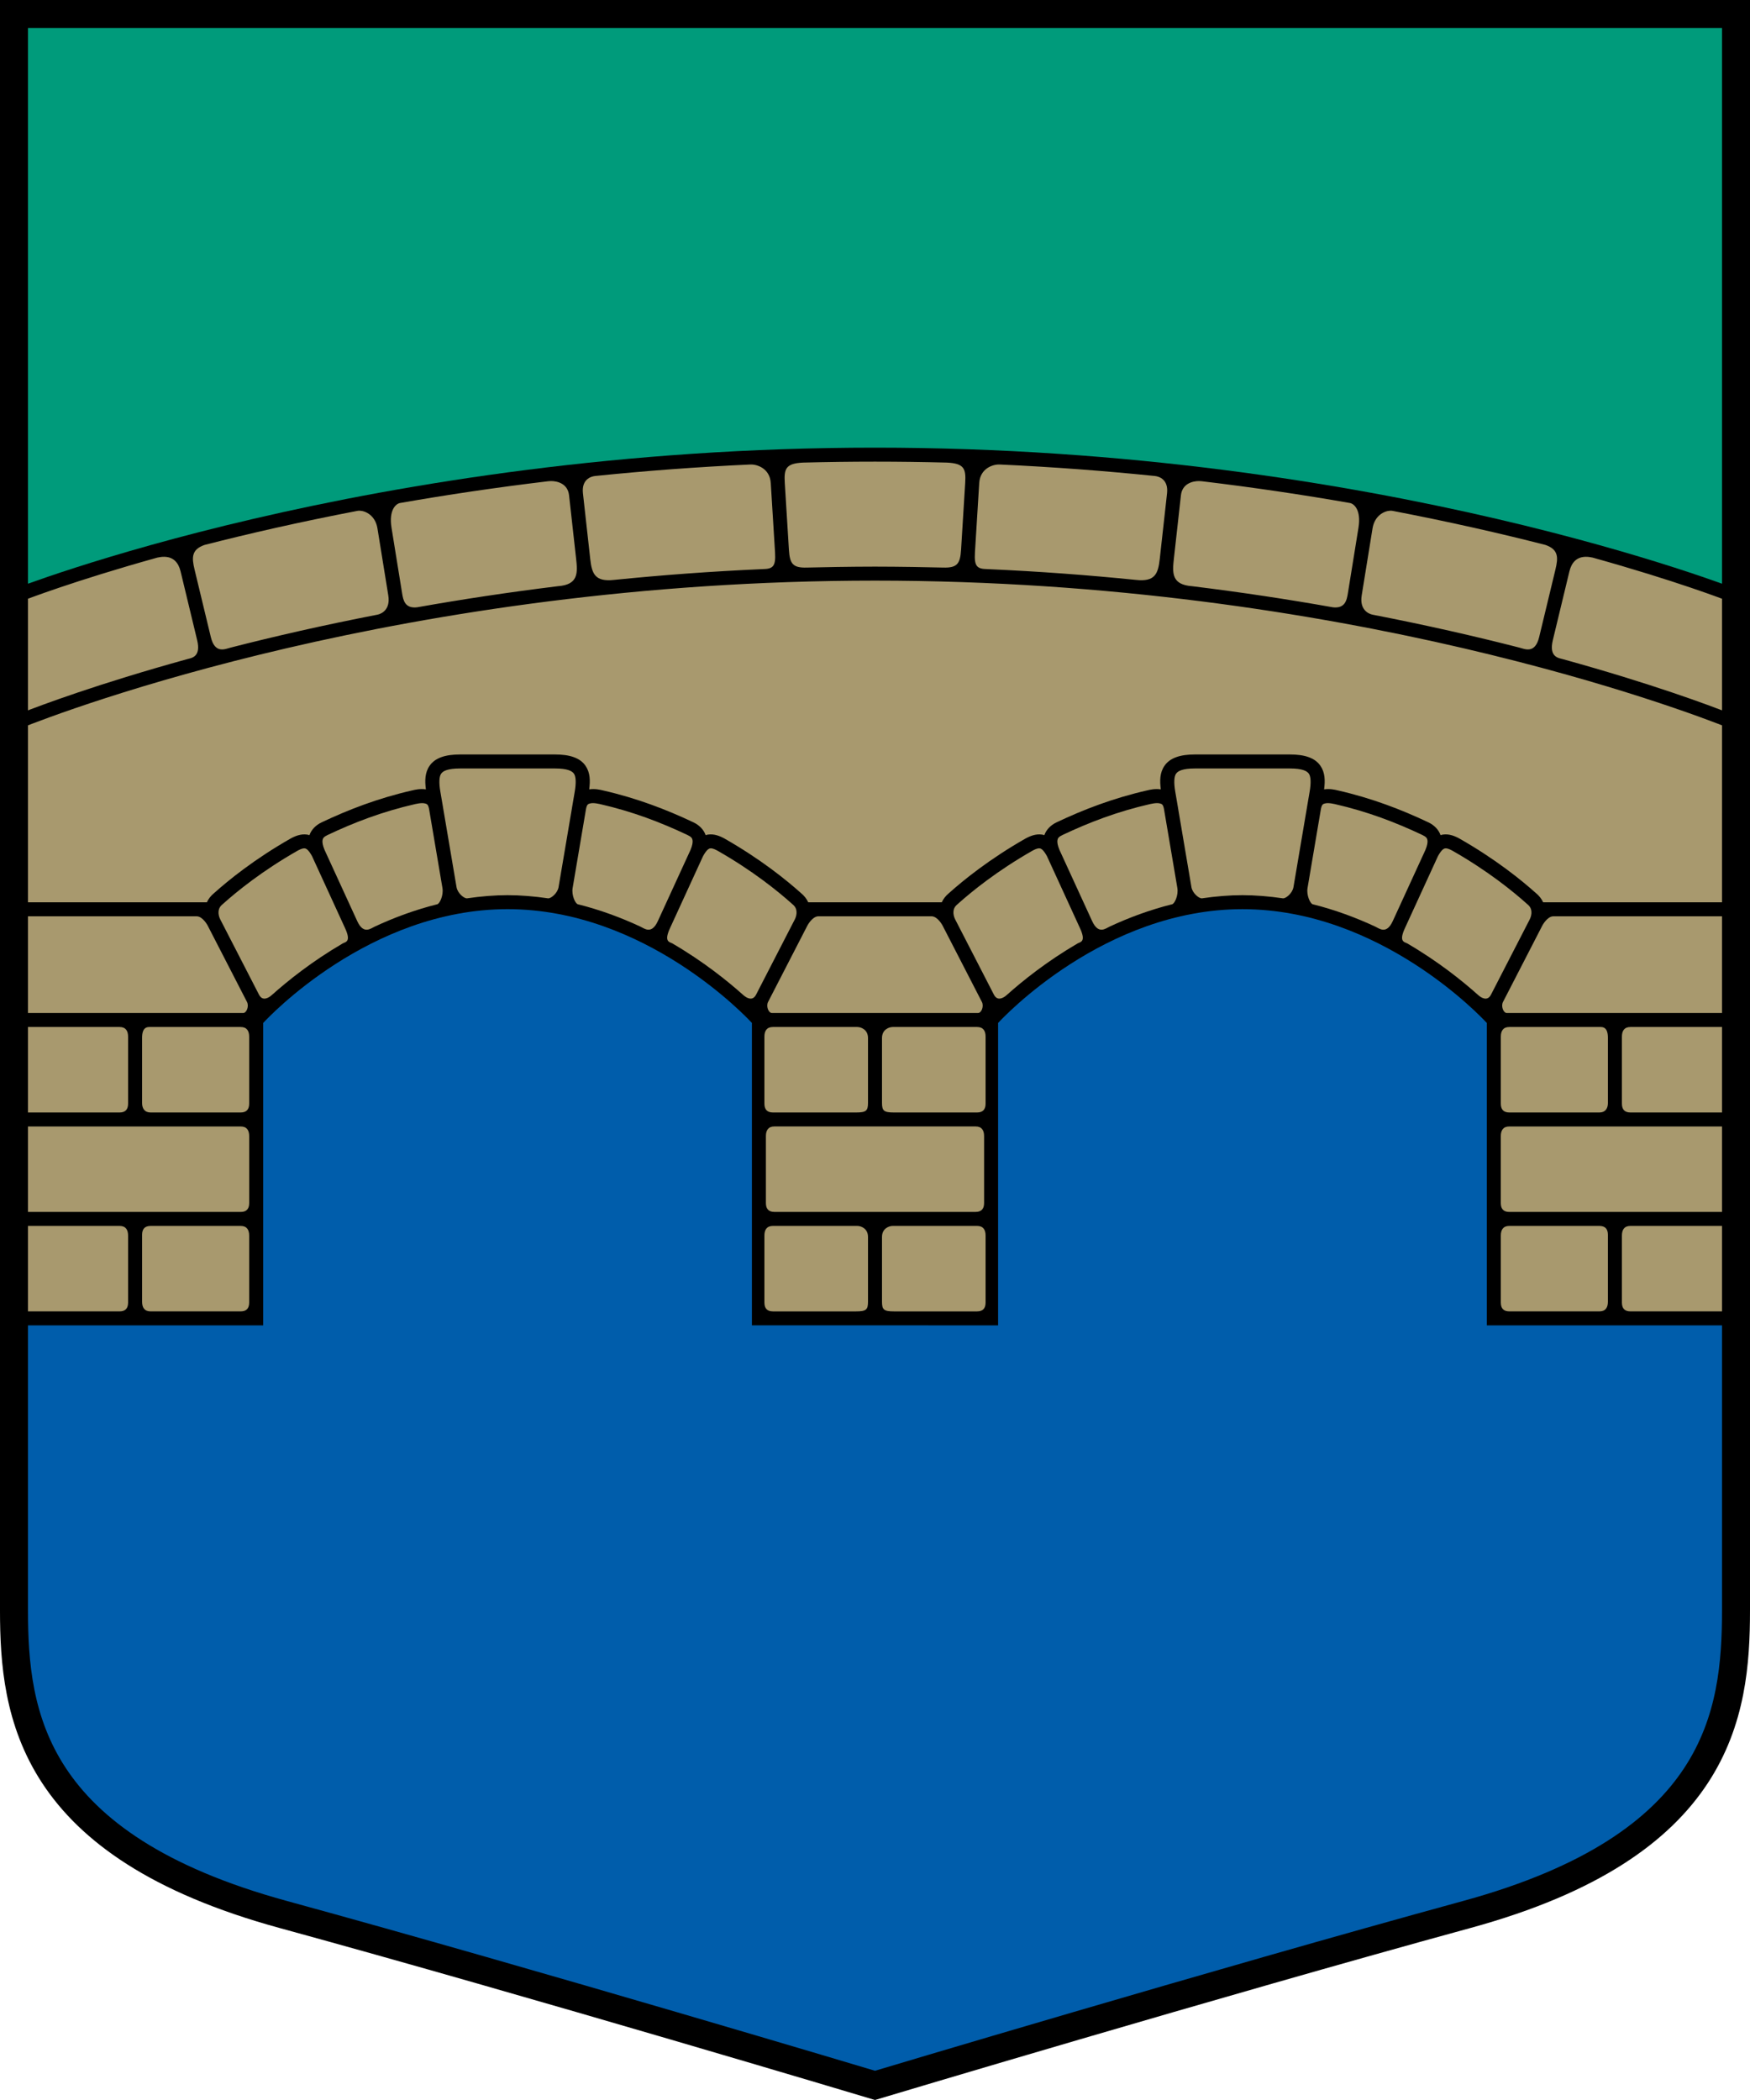 <?xml version="1.0" encoding="UTF-8" standalone="no"?>
<svg
   xmlns:dc="http://purl.org/dc/elements/1.1/"
   xmlns:cc="http://creativecommons.org/ns#"
   xmlns:rdf="http://www.w3.org/1999/02/22-rdf-syntax-ns#"
   xmlns:svg="http://www.w3.org/2000/svg"
   xmlns="http://www.w3.org/2000/svg"
   width="500"
   height="600"
   viewBox="0 0 132.292 158.75"
   version="1.1"
   id="svg847">
  <defs
     id="defs841" />
  <path
     style="font-variation-settings:normal;vector-effect:none;fill:#005dab;fill-opacity:1;stroke:none;stroke-width:2.117;stroke-linecap:butt;stroke-linejoin:miter;stroke-miterlimit:8.5;stroke-dasharray:none;stroke-dashoffset:0;stroke-opacity:1;stop-color:#000000"
     d="m 1.058,55.04 v 66.672 c 0,7.902 1.283,17.793 20.334,23.009 19.051,5.216 44.754,12.924 44.754,12.924 0,0 25.703,-7.708 44.754,-12.924 19.051,-5.216 20.334,-15.107 20.334,-23.009 V 55.04 Z"
     id="path1760" />
  <path
     id="path1686"
     style="font-variation-settings:normal;vector-effect:none;fill:#009b7b;fill-opacity:1;stroke:none;stroke-width:2.117;stroke-linecap:butt;stroke-linejoin:miter;stroke-miterlimit:8.5;stroke-dasharray:none;stroke-dashoffset:0;stroke-opacity:1;stop-color:#000000"
     d="M 1.058,1.058 V 55.04 H 131.233 V 1.058 Z" />
  <path
     style="color:#000000;font-style:normal;font-variant:normal;font-weight:normal;font-stretch:normal;font-size:medium;line-height:normal;font-family:sans-serif;font-variant-ligatures:normal;font-variant-position:normal;font-variant-caps:normal;font-variant-numeric:normal;font-variant-alternates:normal;font-variant-east-asian:normal;font-feature-settings:normal;font-variation-settings:normal;text-indent:0;text-align:start;text-decoration:none;text-decoration-line:none;text-decoration-style:solid;text-decoration-color:#000000;letter-spacing:normal;word-spacing:normal;text-transform:none;writing-mode:lr-tb;direction:ltr;text-orientation:mixed;dominant-baseline:auto;baseline-shift:baseline;text-anchor:start;white-space:normal;shape-padding:0;shape-margin:0;inline-size:0;clip-rule:nonzero;display:inline;overflow:visible;visibility:visible;isolation:auto;mix-blend-mode:normal;color-interpolation:sRGB;color-interpolation-filters:linearRGB;solid-color:#000000;solid-opacity:1;vector-effect:none;fill:#000000;fill-opacity:1;fill-rule:nonzero;stroke:none;stroke-width:1;stroke-linecap:butt;stroke-linejoin:miter;stroke-miterlimit:8.5;stroke-dasharray:none;stroke-dashoffset:0;stroke-opacity:1;color-rendering:auto;image-rendering:auto;shape-rendering:auto;text-rendering:auto;enable-background:accumulate;stop-color:#000000"
     d="M 75.452,100.191 V 77.33 c 0.372,-0.404 8.038,-8.602 18.472,-8.601 10.434,1.2e-4 18.099,8.197 18.472,8.602 v 22.861 h 19.367 V 44.725 l -0.334,-0.133 c 0,0 -27.087,-10.752 -65.282,-10.752 -38.196,0 -65.282,10.752 -65.282,10.752 l -0.334,0.133 V 100.191 H 19.896 V 77.33 c 0.372,-0.404 8.038,-8.602 18.472,-8.602 10.434,-1.1e-4 18.099,8.197 18.472,8.601 v 22.861 z"
     id="path1421" />
  <path
     id="path1655"
     style="color:#000000;font-style:normal;font-variant:normal;font-weight:normal;font-stretch:normal;font-size:medium;line-height:normal;font-family:sans-serif;font-variant-ligatures:normal;font-variant-position:normal;font-variant-caps:normal;font-variant-numeric:normal;font-variant-alternates:normal;font-variant-east-asian:normal;font-feature-settings:normal;font-variation-settings:normal;text-indent:0;text-align:start;text-decoration:none;text-decoration-line:none;text-decoration-style:solid;text-decoration-color:#000000;letter-spacing:normal;word-spacing:normal;text-transform:none;writing-mode:lr-tb;direction:ltr;text-orientation:mixed;dominant-baseline:auto;baseline-shift:baseline;text-anchor:start;white-space:normal;shape-padding:0;shape-margin:0;inline-size:0;clip-rule:nonzero;display:inline;overflow:visible;visibility:visible;isolation:auto;mix-blend-mode:normal;color-interpolation:sRGB;color-interpolation-filters:linearRGB;solid-color:#000000;solid-opacity:1;vector-effect:none;fill:#a8996e;fill-opacity:1;fill-rule:nonzero;stroke:none;stroke-width:1;stroke-linecap:butt;stroke-linejoin:miter;stroke-miterlimit:8.5;stroke-dasharray:none;stroke-dashoffset:0;stroke-opacity:1;color-rendering:auto;image-rendering:auto;shape-rendering:auto;text-rendering:auto;enable-background:accumulate;stop-color:#000000"
     d="m 64.815,92.674 h -6.386 c -0.466,0 -0.643,0.294 -0.643,0.731 v 5.062 c 0,0.426 0.194,0.669 0.643,0.669 h 6.286 c 0.749,0 0.902,-0.124 0.902,-0.719 v -4.911 c 0,-0.646 -0.538,-0.831 -0.802,-0.831 z m 2.662,0 h 6.386 c 0.466,0 0.643,0.294 0.643,0.731 v 5.062 c 0,0.426 -0.194,0.669 -0.643,0.669 h -6.286 c -0.749,0 -0.902,-0.124 -0.902,-0.719 v -4.911 c 0,-0.646 0.538,-0.831 0.802,-0.831 z m -2.662,-15.037 h -6.386 c -0.466,0 -0.643,0.294 -0.643,0.731 v 5.062 c 0,0.426 0.194,0.669 0.643,0.669 h 6.286 c 0.749,0 0.902,-0.124 0.902,-0.719 v -4.911 c 0,-0.646 -0.538,-0.831 -0.802,-0.831 z m 2.662,0 h 6.386 c 0.466,0 0.643,0.294 0.643,0.731 v 5.062 c 0,0.426 -0.194,0.669 -0.643,0.669 h -6.286 c -0.749,0 -0.902,-0.124 -0.902,-0.719 v -4.911 c 0,-0.646 0.538,-0.831 0.802,-0.831 z M 44.782,60.714 c -0.057,10e-4 -0.109,0.007 -0.153,0.018 -0.168,0.041 -0.258,0.061 -0.33,0.425 -0.277,1.619 -0.748,4.409 -1.012,5.978 -0.09,0.536 0.202,1.175 0.393,1.222 1.695,0.424 3.277,1.014 4.723,1.688 0.316,0.148 0.852,0.621 1.329,-0.419 0.477,-1.04 2.463,-5.366 2.463,-5.366 0.147,-0.342 0.186,-0.605 0.157,-0.75 -0.029,-0.147 -0.082,-0.246 -0.383,-0.389 -1.993,-0.943 -4.124,-1.767 -6.631,-2.34 -0.171,-0.039 -0.385,-0.073 -0.556,-0.069 z m 8.938,3.416 c -0.033,0.001 -0.061,0.007 -0.085,0.015 -0.097,0.034 -0.273,0.174 -0.495,0.59 0,0 -2.02,4.403 -2.499,5.447 -0.479,1.044 -7.9e-4,1.027 0.181,1.133 2.335,1.362 4.164,2.831 5.356,3.898 0.246,0.22 0.706,0.506 0.977,-0.02 0.271,-0.527 2.939,-5.71 2.939,-5.71 0.079,-0.161 0.138,-0.384 0.119,-0.58 -0.018,-0.196 -0.085,-0.373 -0.334,-0.572 l -0.012,-0.01 -0.01,-0.01 c -1.017,-0.912 -2.945,-2.485 -5.643,-4.018 -0.247,-0.131 -0.397,-0.168 -0.497,-0.164 z m 4.637,12.447 c -0.273,0 -0.455,-0.521 -0.296,-0.831 0.159,-0.31 2.981,-5.79 2.981,-5.79 0,0 0.366,-0.689 0.83,-0.689 h 4.273 4.273 c 0.464,0 0.83,0.689 0.83,0.689 0,0 2.821,5.481 2.981,5.79 0.159,0.31 -0.022,0.831 -0.296,0.831 h -7.788 z m 2.347,-41.607 c -1.294,0.063 -1.445,0.452 -1.378,1.54 0.067,1.088 0.245,3.963 0.311,5.035 0.066,1.072 0.291,1.39 1.35,1.361 1.059,-0.029 3.415,-0.071 5.158,-0.071 1.743,0 4.099,0.042 5.158,0.071 1.059,0.029 1.284,-0.289 1.35,-1.361 0.066,-1.072 0.244,-3.946 0.311,-5.035 0.067,-1.088 -0.084,-1.477 -1.378,-1.54 -1.786,-0.047 -3.6,-0.072 -5.441,-0.072 -1.841,0 -3.655,0.025 -5.441,0.072 z m -3.971,0.145 c 0.479,-0.022 1.464,0.282 1.533,1.399 0.069,1.118 0.257,4.169 0.324,5.247 0.067,1.078 -0.174,1.247 -0.934,1.261 -3.899,0.171 -7.652,0.454 -11.248,0.818 -1.437,0.154 -1.666,-0.473 -1.79,-1.593 -0.124,-1.119 -0.436,-3.929 -0.55,-4.955 -0.114,-1.025 0.57,-1.273 0.924,-1.309 3.736,-0.382 7.656,-0.683 11.742,-0.869 z m -15.083,1.251 c 0.507,-2.6e-4 1.271,0.204 1.368,1.075 0.111,0.996 0.404,3.631 0.528,4.745 0.124,1.114 0.202,2.014 -1.377,2.129 -3.752,0.46 -7.305,1.002 -10.637,1.594 -0.915,0.106 -1.049,-0.529 -1.132,-1.044 -0.083,-0.515 -0.585,-3.619 -0.803,-4.969 -0.218,-1.35 0.337,-1.816 0.646,-1.871 3.481,-0.61 7.227,-1.172 11.208,-1.647 0.059,-0.007 0.127,-0.011 0.199,-0.011 z m -14.448,2.241 c 0.455,0.02 1.175,0.373 1.332,1.34 0.179,1.105 0.649,4.013 0.819,5.067 0.17,1.054 -0.486,1.388 -0.827,1.454 -4.091,0.792 -7.801,1.645 -11.083,2.486 -0.419,0.107 -1.193,0.503 -1.506,-0.795 -0.203,-0.844 -0.823,-3.413 -1.23,-5.105 -0.219,-0.909 -0.236,-1.508 0.747,-1.857 3.338,-0.855 7.222,-1.745 11.572,-2.579 0.052,-0.01 0.112,-0.014 0.177,-0.011 z m -14.787,3.484 c 0.681,0.009 1.072,0.422 1.236,1.102 0.403,1.672 1.042,4.322 1.25,5.187 0.313,1.297 -0.419,1.357 -0.76,1.451 -6.757,1.868 -11.051,3.482 -12.553,4.073 v -8.443 c 0.331,-0.13 4.002,-1.551 10.309,-3.31 0.189,-0.043 0.362,-0.062 0.519,-0.06 z m 22.898,25.819 c -0.216,0.032 -0.724,-0.383 -0.801,-0.843 -0.256,-1.517 -0.734,-4.353 -1.023,-6.039 l 0.003,-5.3e-4 c -0.002,-0.012 -0.006,-0.023 -0.008,-0.035 -0.052,-0.302 -0.16,-0.944 -0.191,-1.12 -0.127,-0.722 -0.089,-1.176 0.053,-1.382 0.141,-0.206 0.491,-0.398 1.443,-0.398 l 7.158,-10e-5 c 0.953,-1e-4 1.302,0.192 1.443,0.398 0.141,0.206 0.179,0.66 0.053,1.382 -0.031,0.175 -0.139,0.818 -0.191,1.12 -0.002,0.012 -0.006,0.022 -0.008,0.035 l 0.003,5.3e-4 c -0.289,1.686 -0.768,4.522 -1.023,6.039 -0.077,0.46 -0.586,0.875 -0.801,0.843 -1.032,-0.153 -2.098,-0.24 -3.054,-0.24 -0.956,1.1e-4 -2.022,0.087 -3.054,0.24 z m -3.36,-7.195 c 0.057,0.001 0.109,0.007 0.153,0.018 0.168,0.041 0.258,0.061 0.33,0.425 0.277,1.619 0.748,4.409 1.012,5.978 0.09,0.536 -0.202,1.175 -0.393,1.222 -1.695,0.424 -3.277,1.014 -4.723,1.688 -0.316,0.148 -0.852,0.621 -1.329,-0.419 -0.477,-1.04 -2.463,-5.366 -2.463,-5.366 -0.147,-0.342 -0.186,-0.605 -0.157,-0.75 0.029,-0.147 0.082,-0.246 0.383,-0.389 1.993,-0.943 4.124,-1.767 6.631,-2.34 0.171,-0.039 0.385,-0.073 0.556,-0.069 z m -8.938,3.416 c 0.033,0.001 0.061,0.007 0.085,0.015 0.097,0.034 0.273,0.174 0.495,0.59 0,0 2.02,4.403 2.499,5.447 0.479,1.044 8e-4,1.027 -0.181,1.133 -2.335,1.362 -4.164,2.831 -5.356,3.898 -0.246,0.22 -0.706,0.506 -0.977,-0.02 -0.271,-0.527 -2.939,-5.71 -2.939,-5.71 -0.08,-0.161 -0.138,-0.384 -0.119,-0.58 0.018,-0.196 0.085,-0.373 0.334,-0.572 l 0.012,-0.01 0.01,-0.01 c 1.017,-0.912 2.945,-2.485 5.643,-4.018 0.247,-0.131 0.397,-0.168 0.497,-0.164 z M 1.588,69.268 H 14.863 c 0.464,0 0.83,0.689 0.83,0.689 0,0 2.821,5.481 2.981,5.79 0.159,0.31 -0.022,0.831 -0.296,0.831 H 1.588 Z m 0,8.369 h 7.452 c 0.466,0 0.643,0.294 0.643,0.731 v 5.062 c 0,0.426 -0.194,0.669 -0.643,0.669 h -7.452 z m 9.691,0 h 6.915 c 0.466,0 0.643,0.294 0.643,0.731 v 5.062 c 0,0.426 -0.194,0.669 -0.643,0.669 h -6.815 c -0.448,0 -0.638,-0.31 -0.638,-0.719 v -4.911 c 0,-0.428 0.089,-0.831 0.537,-0.831 z m -9.691,7.519 H 18.195 c 0.466,0 0.643,0.294 0.643,0.731 v 5.062 c 0,0.426 -0.194,0.669 -0.643,0.669 H 1.588 Z m 0,7.518 h 7.452 c 0.466,0 0.643,0.294 0.643,0.731 v 5.062 c 0,0.426 -0.194,0.669 -0.643,0.669 h -7.452 z m 9.797,0 h 6.809 c 0.466,0 0.643,0.294 0.643,0.731 v 5.062 c 0,0.426 -0.194,0.669 -0.643,0.669 h -6.809 c -0.466,0 -0.643,-0.295 -0.643,-0.731 v -5.061 c 0,-0.426 0.194,-0.669 0.643,-0.669 z m 76.124,-31.96 c 0.057,10e-4 0.109,0.007 0.153,0.018 0.168,0.041 0.258,0.061 0.33,0.425 0.277,1.619 0.748,4.409 1.012,5.978 0.09,0.536 -0.202,1.175 -0.393,1.222 -1.695,0.424 -3.277,1.014 -4.723,1.688 -0.316,0.148 -0.852,0.621 -1.329,-0.419 -0.477,-1.04 -2.463,-5.366 -2.463,-5.366 -0.147,-0.342 -0.186,-0.605 -0.157,-0.75 0.029,-0.147 0.082,-0.246 0.383,-0.389 1.993,-0.943 4.124,-1.767 6.631,-2.34 0.171,-0.039 0.385,-0.073 0.556,-0.069 z m -8.938,3.416 c 0.033,0.001 0.061,0.007 0.085,0.015 0.097,0.034 0.273,0.174 0.495,0.59 0,0 2.02,4.403 2.499,5.447 0.479,1.044 7.9e-4,1.027 -0.181,1.133 -2.335,1.362 -4.164,2.831 -5.356,3.898 -0.246,0.22 -0.706,0.506 -0.977,-0.02 -0.271,-0.527 -2.939,-5.71 -2.939,-5.71 -0.079,-0.161 -0.138,-0.384 -0.119,-0.58 0.018,-0.196 0.085,-0.373 0.334,-0.572 l 0.012,-0.01 0.01,-0.01 c 1.017,-0.912 2.945,-2.485 5.643,-4.018 0.247,-0.131 0.397,-0.168 0.497,-0.164 z m -4.821,27.486 c 0.449,0 0.643,-0.243 0.643,-0.669 v -5.062 c 0,-0.436 -0.177,-0.731 -0.643,-0.731 h -7.604 -7.604 c -0.466,0 -0.643,0.294 -0.643,0.731 v 5.062 c 0,0.426 0.194,0.669 0.643,0.669 h 7.604 z m -2.558,-23.406 c 0.119,-0.253 0.3,-0.497 0.554,-0.701 1.065,-0.954 3.037,-2.563 5.811,-4.138 l 0.006,-0.004 0.006,-0.002 c 0.444,-0.238 0.92,-0.371 1.381,-0.234 0.14,-0.405 0.473,-0.754 0.92,-0.965 2.041,-0.966 4.255,-1.823 6.85,-2.416 0.226,-0.052 0.602,-0.142 1.032,-0.076 -0.087,-0.658 -0.076,-1.269 0.277,-1.783 0.421,-0.613 1.214,-0.857 2.316,-0.857 h 7.158 c 1.103,0 1.896,0.244 2.316,0.857 0.353,0.514 0.364,1.125 0.277,1.783 0.43,-0.066 0.806,0.024 1.032,0.076 2.595,0.593 4.808,1.45 6.85,2.416 0.447,0.211 0.78,0.56 0.92,0.965 0.461,-0.138 0.937,-0.004 1.381,0.234 l 0.006,0.002 0.006,0.004 c 2.773,1.575 4.745,3.184 5.811,4.138 0.254,0.204 0.435,0.448 0.554,0.701 h 14.049 v -13.171 c -3.135,-1.255 -28.976,-11.146 -64.558,-11.146 -35.582,0 -61.423,9.891 -64.558,11.146 v 13.171 H 15.637 c 0.119,-0.253 0.3,-0.497 0.554,-0.701 1.065,-0.954 3.037,-2.563 5.81,-4.138 l 0.006,-0.004 0.006,-0.002 c 0.444,-0.238 0.92,-0.371 1.381,-0.234 0.14,-0.405 0.473,-0.754 0.92,-0.965 2.041,-0.966 4.255,-1.823 6.85,-2.416 0.226,-0.052 0.602,-0.142 1.032,-0.076 -0.087,-0.658 -0.076,-1.269 0.277,-1.783 0.421,-0.613 1.214,-0.857 2.316,-0.857 h 7.158 c 1.103,0 1.896,0.244 2.316,0.857 0.353,0.514 0.364,1.125 0.277,1.783 0.43,-0.066 0.806,0.024 1.032,0.076 2.595,0.593 4.808,1.45 6.85,2.416 0.447,0.211 0.78,0.56 0.92,0.965 0.461,-0.138 0.937,-0.004 1.381,0.234 l 0.006,0.002 0.006,0.004 c 2.773,1.575 4.745,3.184 5.811,4.138 0.254,0.204 0.435,0.448 0.554,0.701 h 5.046 z m 4.366,-33.095 c -0.479,-0.022 -1.464,0.282 -1.533,1.399 -0.069,1.118 -0.257,4.169 -0.324,5.247 -0.067,1.078 0.174,1.247 0.934,1.261 3.899,0.171 7.652,0.454 11.248,0.818 1.437,0.154 1.666,-0.473 1.79,-1.593 0.124,-1.119 0.437,-3.929 0.55,-4.955 0.114,-1.025 -0.57,-1.273 -0.924,-1.309 -3.736,-0.382 -7.656,-0.683 -11.742,-0.869 z m 15.083,1.251 c -0.507,-2.6e-4 -1.271,0.204 -1.368,1.075 -0.111,0.996 -0.404,3.631 -0.528,4.745 -0.124,1.114 -0.202,2.014 1.377,2.129 3.752,0.46 7.305,1.002 10.637,1.594 0.915,0.106 1.049,-0.529 1.132,-1.044 0.083,-0.515 0.585,-3.619 0.803,-4.969 0.218,-1.35 -0.337,-1.816 -0.646,-1.871 -3.481,-0.61 -7.227,-1.172 -11.208,-1.647 -0.059,-0.007 -0.127,-0.011 -0.199,-0.011 z m 14.448,2.241 c -0.455,0.02 -1.175,0.373 -1.332,1.34 -0.179,1.105 -0.649,4.013 -0.819,5.067 -0.17,1.054 0.486,1.388 0.827,1.454 4.091,0.792 7.801,1.645 11.083,2.486 0.419,0.107 1.193,0.503 1.506,-0.795 0.203,-0.844 0.823,-3.413 1.23,-5.105 0.219,-0.909 0.236,-1.508 -0.747,-1.857 -3.338,-0.855 -7.222,-1.745 -11.572,-2.579 -0.052,-0.01 -0.112,-0.014 -0.177,-0.011 z m 14.787,3.484 c -0.681,0.009 -1.072,0.422 -1.236,1.102 -0.403,1.672 -1.042,4.322 -1.25,5.187 -0.313,1.297 0.419,1.357 0.76,1.451 6.757,1.868 11.051,3.482 12.553,4.073 v -8.443 c -0.331,-0.13 -4.002,-1.551 -10.309,-3.31 -0.189,-0.043 -0.362,-0.062 -0.519,-0.06 z m -22.898,25.819 c 0.216,0.032 0.724,-0.383 0.802,-0.843 0.256,-1.517 0.734,-4.353 1.023,-6.039 l -0.003,-5.3e-4 c 0.002,-0.012 0.006,-0.023 0.008,-0.035 0.052,-0.302 0.16,-0.944 0.191,-1.12 0.127,-0.722 0.089,-1.176 -0.053,-1.382 -0.141,-0.206 -0.491,-0.398 -1.443,-0.398 l -7.158,-10e-5 c -0.953,-1e-4 -1.302,0.192 -1.443,0.398 -0.141,0.206 -0.179,0.66 -0.053,1.382 0.031,0.175 0.139,0.818 0.191,1.12 0.002,0.012 0.006,0.022 0.008,0.035 l -0.003,5.3e-4 c 0.289,1.686 0.768,4.522 1.023,6.039 0.077,0.46 0.586,0.875 0.802,0.843 1.032,-0.153 2.098,-0.24 3.054,-0.24 0.956,1.1e-4 2.022,0.087 3.054,0.24 z m 3.36,-7.195 c -0.057,0.001 -0.109,0.007 -0.153,0.018 -0.168,0.041 -0.258,0.061 -0.33,0.425 -0.277,1.619 -0.748,4.409 -1.012,5.978 -0.09,0.536 0.202,1.175 0.393,1.222 1.695,0.424 3.277,1.014 4.723,1.688 0.316,0.148 0.852,0.621 1.329,-0.419 0.477,-1.04 2.463,-5.366 2.463,-5.366 0.147,-0.342 0.186,-0.605 0.157,-0.75 -0.029,-0.147 -0.082,-0.246 -0.383,-0.389 -1.993,-0.943 -4.124,-1.767 -6.631,-2.34 -0.171,-0.039 -0.385,-0.073 -0.556,-0.069 z m 8.938,3.416 c -0.033,0.001 -0.061,0.007 -0.085,0.015 -0.097,0.034 -0.273,0.174 -0.495,0.59 0,0 -2.02,4.403 -2.499,5.447 -0.479,1.044 -7.9e-4,1.027 0.181,1.133 2.335,1.362 4.164,2.831 5.356,3.898 0.246,0.22 0.706,0.506 0.977,-0.02 0.271,-0.527 2.939,-5.71 2.939,-5.71 0.079,-0.161 0.138,-0.384 0.119,-0.58 -0.018,-0.196 -0.085,-0.373 -0.334,-0.572 l -0.012,-0.01 -0.01,-0.01 c -1.017,-0.912 -2.945,-2.485 -5.643,-4.018 -0.247,-0.131 -0.397,-0.168 -0.497,-0.164 z m 21.428,5.137 h -13.275 c -0.464,0 -0.83,0.689 -0.83,0.689 0,0 -2.821,5.481 -2.981,5.79 -0.159,0.31 0.022,0.831 0.296,0.831 h 16.791 z m 0,8.369 h -7.452 c -0.466,0 -0.643,0.294 -0.643,0.731 v 5.062 c 0,0.426 0.194,0.669 0.643,0.669 h 7.452 z m -9.691,0 h -6.915 c -0.466,0 -0.643,0.294 -0.643,0.731 v 5.062 c 0,0.426 0.194,0.669 0.643,0.669 h 6.815 c 0.448,0 0.638,-0.31 0.638,-0.719 v -4.911 c 0,-0.428 -0.089,-0.831 -0.537,-0.831 z m 9.691,7.519 h -16.607 c -0.466,0 -0.643,0.294 -0.643,0.731 v 5.062 c 0,0.426 0.194,0.669 0.643,0.669 h 16.607 z m 0,7.518 h -7.452 c -0.466,0 -0.643,0.294 -0.643,0.731 v 5.062 c 0,0.426 0.194,0.669 0.643,0.669 h 7.452 z m -9.797,0 h -6.809 c -0.466,0 -0.643,0.294 -0.643,0.731 v 5.062 c 0,0.426 0.194,0.669 0.643,0.669 h 6.809 c 0.466,0 0.643,-0.295 0.643,-0.731 v -5.061 c 0,-0.426 -0.194,-0.669 -0.643,-0.669 z" />
  <path
     style="font-variation-settings:normal;vector-effect:none;fill:none;fill-opacity:1;stroke:#000000;stroke-width:2.117;stroke-linecap:butt;stroke-linejoin:miter;stroke-miterlimit:8.5;stroke-dasharray:none;stroke-dashoffset:0;stroke-opacity:1;stop-color:#000000"
     d="M 1.058,1.058 V 121.712 c 0,7.902 1.283,17.793 20.334,23.009 19.051,5.216 44.754,12.924 44.754,12.924 0,0 25.703,-7.708 44.754,-12.924 19.051,-5.216 20.334,-15.107 20.334,-23.009 V 1.058 Z"
     id="path1747" />
</svg>
